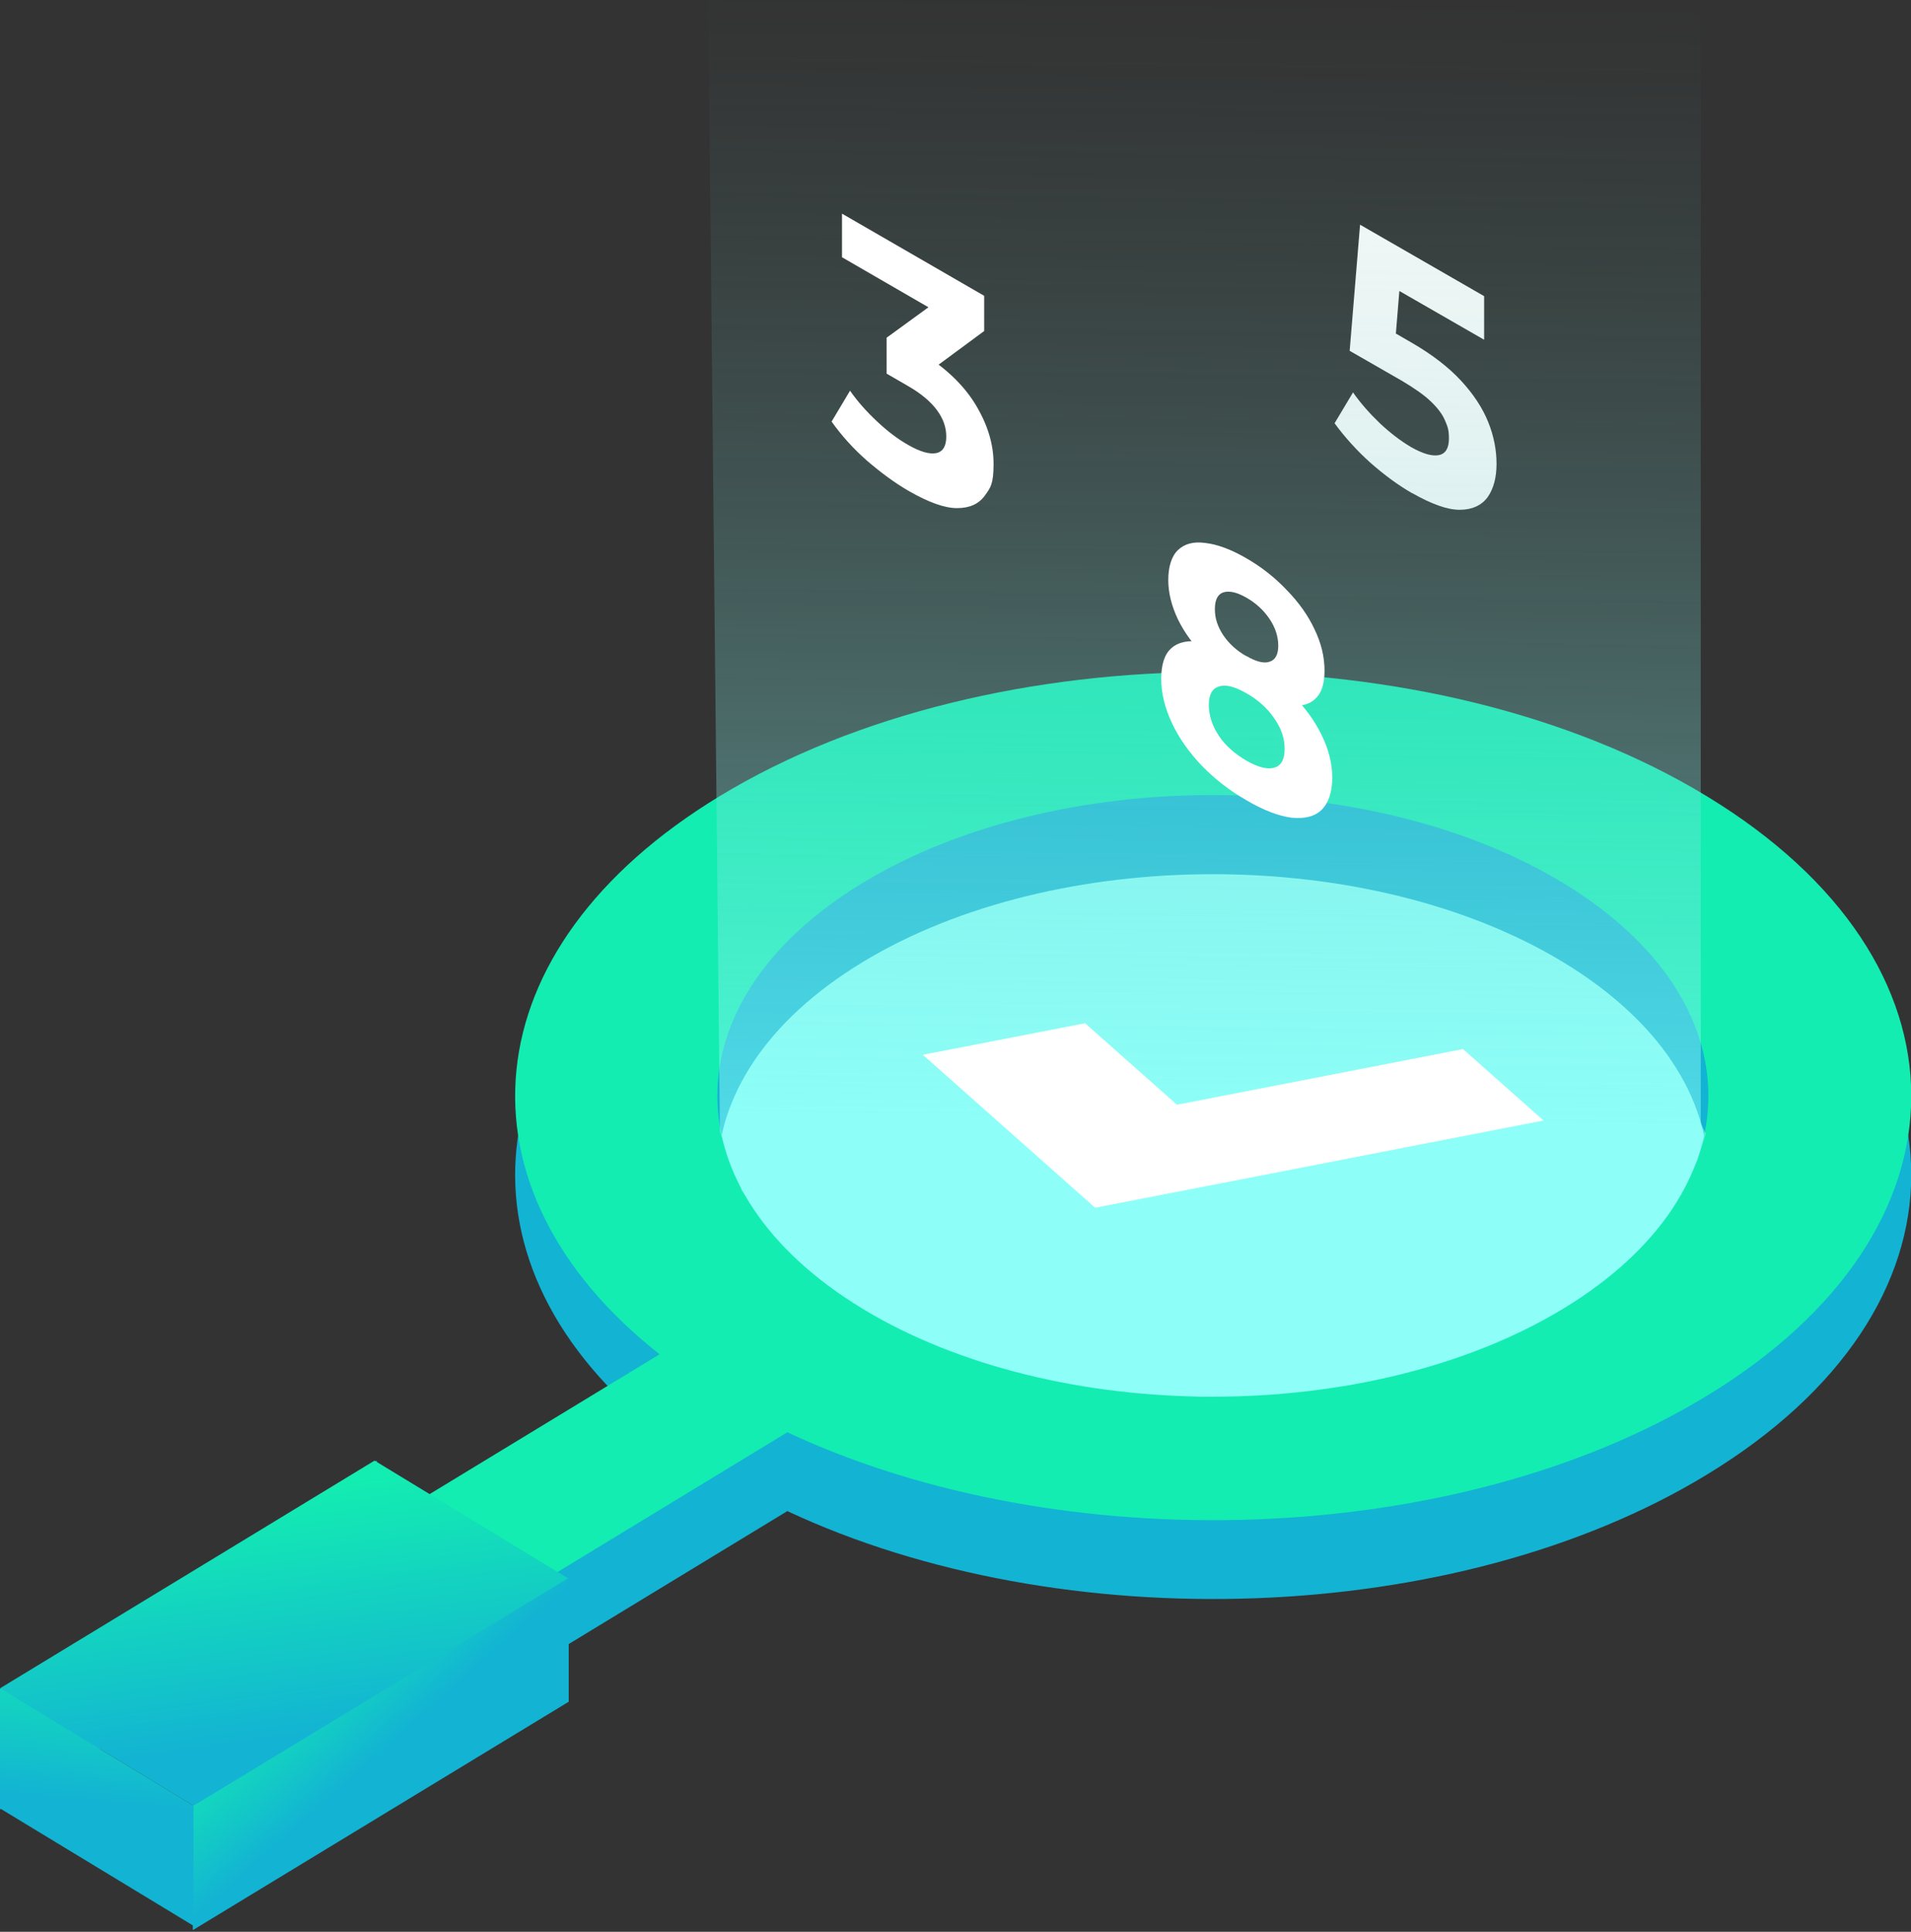 <?xml version="1.0" encoding="UTF-8"?>
<svg xmlns="http://www.w3.org/2000/svg" xmlns:xlink="http://www.w3.org/1999/xlink" version="1.1" viewBox="0 0 569.9 576">
  <rect x="0" y="0" width="569.9" height="576" fill="#333333" stroke="none"/>
  <defs>
    <style>
      .cls-1 {
        fill: #13edb1;
      }

      .cls-1, .cls-2, .cls-3 {
        fill-rule: evenodd;
      }

      .cls-2, .cls-4 {
        fill: #fff;
      }

      .cls-5 {
        fill: url(#linear-gradient-5);
      }

      .cls-6 {
        fill: url(#linear-gradient-4);
      }

      .cls-7 {
        fill: url(#linear-gradient-3);
      }

      .cls-8 {
        fill: url(#linear-gradient-2);
      }

      .cls-9 {
        fill: #8dfff8;
      }

      .cls-10 {
        fill: url(#linear-gradient);
      }

      .cls-11, .cls-3 {
        fill: #13b3d3;
      }

      .cls-12 {
        isolation: isolate;
      }

      .cls-13 {
        mix-blend-mode: screen;
      }
    </style>
    <linearGradient id="linear-gradient" x1="80.4" y1="476" x2="91.6" y2="426.7" gradientTransform="translate(40 1018.8) rotate(-31.3) scale(1 -.9) skewX(27.4)" gradientUnits="userSpaceOnUse">
      <stop offset="0" stop-color="#13edb1"/>
      <stop offset="1" stop-color="#13b3d3"/>
    </linearGradient>
    <linearGradient id="linear-gradient-2" x1="81" y1="475.8" x2="91.3" y2="428.3" gradientTransform="translate(-17.5 984.3) rotate(-31.3) scale(1 -.9) skewX(27.4)" gradientUnits="userSpaceOnUse">
      <stop offset="0" stop-color="#13edb1"/>
      <stop offset="1" stop-color="#13b3d3"/>
    </linearGradient>
    <linearGradient id="linear-gradient-3" x1="123.4" y1="651.7" x2="206.4" y2="598.2" gradientTransform="translate(-590.4 725.8) rotate(31.3) scale(1 -.9) skewX(24.8)" gradientUnits="userSpaceOnUse">
      <stop offset="0" stop-color="#13edb1"/>
      <stop offset="1" stop-color="#13b3d3"/>
    </linearGradient>
    <linearGradient id="linear-gradient-4" x1="45.2" y1="689.3" x2="63.1" y2="647.1" gradientTransform="translate(-17.5 1178.9) rotate(31.3) scale(1 -.9) skewX(-27.4)" gradientUnits="userSpaceOnUse">
      <stop offset="0" stop-color="#13edb1"/>
      <stop offset="1" stop-color="#13b3d3"/>
    </linearGradient>
    <linearGradient id="linear-gradient-5" x1="357.8" y1="243" x2="362" y2="578" gradientTransform="translate(0 578) scale(1 -1)" gradientUnits="userSpaceOnUse">
      <stop offset="0" stop-color="#8dfff8" stop-opacity=".5"/>
      <stop offset="1" stop-color="#559995" stop-opacity="0"/>
    </linearGradient>
  </defs>
  <!-- Generator: Adobe Illustrator 28.7.1, SVG Export Plug-In . SVG Version: 1.2.0 Build 142)  -->
  <g class="cls-12">
    <g id="Layer_1">
      <g class="cls-13">
        <path class="cls-4" d="M421.2,147.1c-4.2-2.4-8.4-5.5-12.6-9.2-4.1-3.7-7.6-7.6-10.6-11.7l5.5-9.2c2.3,3.3,5,6.3,8,9.2,3.1,2.9,6.1,5.2,9.3,7.1,3.5,2,6.3,2.8,8.3,2.4,2-.4,3-2.1,3-4.9s-.4-3.6-1.2-5.5c-.8-1.9-2.3-3.8-4.3-5.7-2-1.9-4.9-3.9-8.6-6.1l-15.5-8.9,3.1-37.6,37,21.3v13l-32-18.4,7.3-3.2-2.2,26.8-7.3-11.6,12.8,7.4c6,3.5,10.8,7.2,14.5,11.2,3.7,4,6.4,8.1,8.1,12.3,1.7,4.2,2.5,8.4,2.5,12.5s-.9,7.5-2.7,10c-1.8,2.4-4.6,3.7-8.3,3.7-3.7,0-8.4-1.7-14.2-5Z"/>
      </g>
      <path class="cls-9" d="M256.4,283.8c58.1-33.6,153.9-32.7,214,2s61.6,90,3.5,123.6-153.9,32.7-214-2-61.6-90-3.5-123.6Z"/>
      <path class="cls-3" d="M466.2,413.8c-57.7,35-151.3,35-209,0-57.7-35-57.7-91.9,0-126.9,57.7-35,151.3-35,209,0,57.7,35,57.7,91.9,0,126.9ZM234.9,450.6c81.6,38.2,199.3,34.6,274.1-10.9,81.3-49.4,81.3-129.4,0-178.8-81.3-49.4-213.1-49.4-294.4,0-74.8,45.4-80.8,116.9-17.9,166.4l-78.3,47.6,38.2,23.2,78.3-47.6Z"/>
      <path class="cls-1" d="M466.2,390.2c-57.7,35-151.3,35-209,0-57.7-35-57.7-91.9,0-126.9,57.7-35,151.3-35,209,0,57.7,35,57.7,91.9,0,126.9ZM234.9,427.1c81.6,38.2,199.3,34.6,274.1-10.9,81.3-49.4,81.3-129.4,0-178.8-81.3-49.4-213.1-49.4-294.4,0-74.8,45.4-80.8,116.9-17.9,166.4l-78.3,47.6,38.2,23.2,78.3-47.6Z"/>
      <polygon class="cls-11" points="118.5 451 156.7 474.3 156.7 498.4 118.5 475.2 118.5 451"/>
      <polygon class="cls-10" points="57.5 538.3 169.6 470.2 169.6 507.4 57.5 575.5 57.5 538.3"/>
      <polygon class="cls-8" points="0 503.8 112.4 435.5 112.4 471.3 0 539.5 0 503.8"/>
      <polygon class="cls-7" points="111.7 435.5 169.4 470.6 57.7 538.4 0 503.4 111.7 435.5"/>
      <polygon class="cls-6" points="0 503.4 57.7 538.4 57.7 574.2 0 539.2 0 503.4"/>
      <path class="cls-5" d="M211.2,0h296v335l1.5,3-2.5,8-5.5,11-12.5,16-19.5,15.5-22.5,11-43.5,13.5-45,3.5-45-5.5-42.5-15-18.5-10-16.5-13-14-18-6.5-17.5L211.2,0Z"/>
      <path class="cls-2" d="M460.2,334l-23.9-21.2-85.3,16.6-27.4-24.3-48.4,9.4,51.4,45.6,48.4-9.4h0c0,0,85.3-16.6,85.3-16.6Z"/>
      <g class="cls-13">
        <path class="cls-4" d="M271.2,146.5c-4.2-2.4-8.4-5.5-12.6-9.1-4.2-3.7-7.7-7.6-10.6-11.7l5.5-9.2c2.3,3.3,5,6.3,8.1,9.2s6.1,5.2,9.3,7c3.5,2,6.3,2.8,8.3,2.4,2-.4,3-2.1,3-4.9s-.9-5.3-2.7-7.8-4.7-5-8.7-7.3l-6.4-3.7v-10.7l16.9-12.3,1.6,6.7-31.8-18.4v-13l42.4,24.5v10.5l-16.8,12.4-7.1-8.8,4.1,2.3c7.4,4.3,13.1,9.5,16.9,15.5,3.8,6.1,5.7,12.1,5.7,18.2s-.9,7.1-2.7,9.6c-1.8,2.4-4.5,3.6-8.2,3.6s-8.4-1.7-14.2-5Z"/>
      </g>
      <g class="cls-13">
        <path class="cls-4" d="M371.7,238.6c-5.1-2.9-9.5-6.4-13.3-10.3-3.8-4-6.8-8.2-8.9-12.7-2.1-4.5-3.2-8.9-3.2-13.2s1-7.4,3.1-9.2c2.1-1.8,5.1-2.4,8.9-1.8,3.8.6,8.3,2.4,13.4,5.4,5.2,3,9.7,6.4,13.5,10.2,3.9,3.8,6.8,7.8,8.9,12.1,2.1,4.2,3.2,8.5,3.2,12.8s-1.1,7.5-3.2,9.6c-2.1,2-5.1,2.7-9,2.3-3.8-.5-8.3-2.2-13.4-5.2ZM371.7,226.8c3.5,2,6.3,2.7,8.3,2.1,2.1-.6,3.1-2.5,3.1-5.6s-1-6.2-3.1-9.1c-2-3-4.8-5.5-8.3-7.5-3.5-2-6.2-2.7-8.2-2-2,.6-3,2.4-3,5.5s1,6.2,3,9.2c2,3,4.8,5.4,8.2,7.4ZM371.7,205.1c-4.7-2.7-8.8-5.8-12.3-9.3-3.5-3.5-6.2-7.2-8.1-11.1-1.9-4-2.9-7.9-2.9-11.8s1-7.1,2.9-8.9c2-1.9,4.7-2.6,8.2-2.1,3.5.4,7.6,1.9,12.1,4.5,4.7,2.7,8.7,5.9,12.2,9.6,3.5,3.6,6.3,7.5,8.2,11.6,2,4.1,3,8.2,3,12.4s-1,6.8-2.9,8.5c-1.9,1.7-4.6,2.3-8.1,1.7-3.5-.6-7.6-2.2-12.4-4.9ZM371.7,195.6c2.9,1.7,5.3,2.3,6.9,1.7,1.7-.5,2.6-2.1,2.6-4.8s-.9-5.5-2.7-8.1c-1.7-2.5-4-4.6-6.8-6.2-2.8-1.6-5-2.1-6.8-1.6-1.7.5-2.6,2.2-2.6,5s.8,5.2,2.5,7.8c1.7,2.5,4,4.6,6.8,6.2Z"/>
      </g>
    </g>
  </g>
</svg>